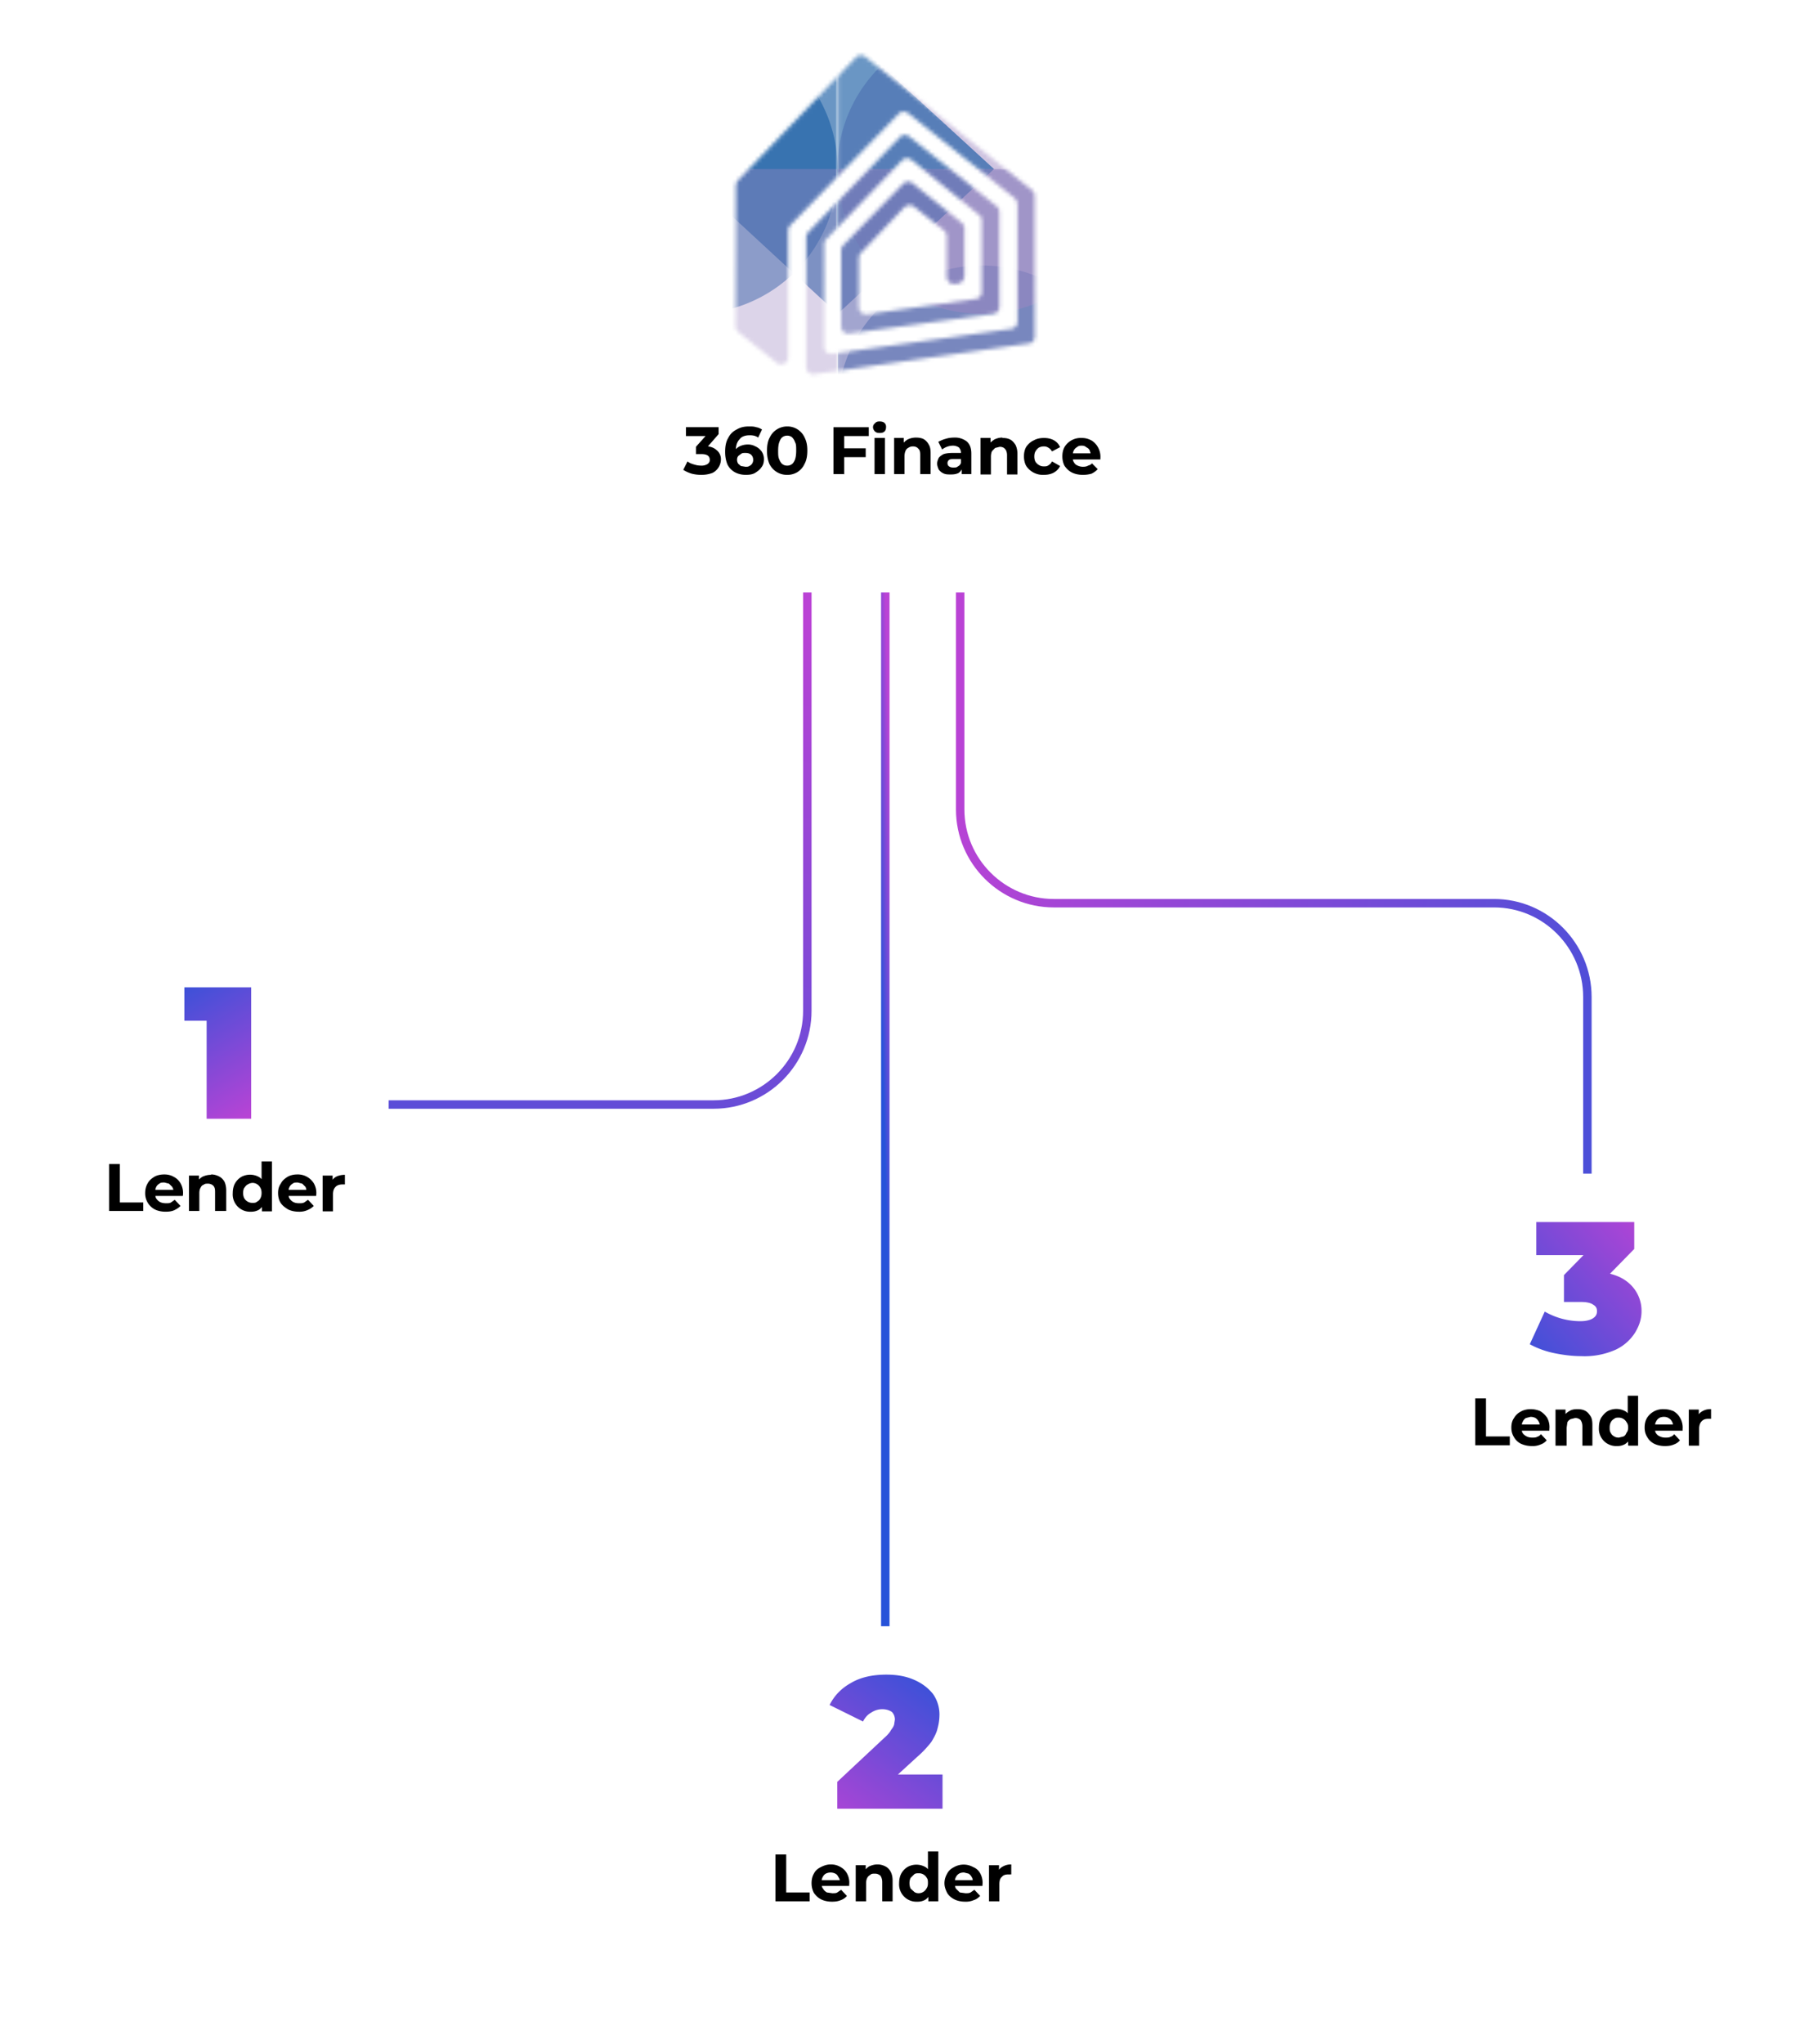 <svg xmlns="http://www.w3.org/2000/svg" fill="none" viewBox="0 0 471 532"><path stroke="url(#a)" stroke-width="2.2" d="M230.5 137.1v286.2"/><path stroke="url(#b)" stroke-width="2.2" d="M210.2 137.1v126c0 13.5-11 24.4-24.4 24.4H95"/><path stroke="url(#c)" stroke-width="2.2" d="M250 138v72.7c0 13.5 11 24.4 24.4 24.4H389c13.4 0 24.3 11 24.3 24.4v46"/><g filter="url(#d)"><rect width="136.6" height="136.6" x="162.2" y="7" fill="white" rx="24.4"/></g><g filter="url(#e)"><rect width="87.2" height="87.2" x="14" y="244.2" fill="white" rx="18.2"/></g><g filter="url(#f)"><rect width="87.2" height="87.2" x="369.8" y="305.2" fill="white" rx="18.2"/></g><g filter="url(#g)"><rect width="87.2" height="87.2" x="187.5" y="423.8" fill="white" rx="18.2"/></g><mask id="h" width="79" height="84" x="191" y="14" maskUnits="userSpaceOnUse" style="mask-type:luminance"><path fill="white" d="m268.7 49.5-34-27.2-9.4-7.5c-.8-.6-1.8-.5-2.5.2l-30.7 32c-.3.4-.5.9-.5 1.3l-.1 36.7c0 .5.3 1 .7 1.4l10 8c1.3 1 3 .1 3-1.4V60c0-.5.2-1 .5-1.3L234 29.6c.7-.7 1.8-.7 2.5-.1l27.7 22.1c.4.4.7 1 .7 1.5v30.7c0 .9-.7 1.7-1.6 1.8l-46.7 6.5c-1 .2-2-.7-2-1.8V63.6c0-.5.1-1 .5-1.3l19.7-20.5c.7-.7 1.7-.8 2.5-.2L255 56c.4.3.6.8.6 1.4V76c0 1-.6 1.7-1.5 1.8l-28.4 4c-1.1.1-2.1-.7-2.1-1.9V67.2c0-.5.2-1 .5-1.3l11.4-12c.7-.6 1.8-.7 2.5-.1l7.8 6.2c.5.4.7 1 .7 1.5V72c0 1.2 1 2 2 1.9l1-.1a2 2 0 0 0 1.6-1.9V59.4c0-.6-.3-1-.7-1.4l-12.8-10.3c-.8-.6-1.8-.5-2.5.2l-15.6 16c-.3.3-.5.8-.5 1.3V85c0 1.1 1 2 2.1 1.8l37.5-5.1c1-.1 1.6-1 1.6-1.8V55.2c0-.6-.2-1.1-.7-1.5l-22.7-18.1c-.8-.6-1.8-.6-2.5.1l-24 24.9c-.2.3-.4.8-.4 1.2v33.8c0 1 1 2 2 1.8l55.9-8c.9 0 1.6-.8 1.6-1.7V51c0-.6-.3-1.1-.7-1.5Z"/></mask><g mask="url(#h)"><mask id="i" width="227" height="139" x="142" y="6" maskUnits="userSpaceOnUse" style="mask-type:luminance"><path fill="white" d="M368.4 6.5H143v137.8h225.5V6.5Z"/></mask><g mask="url(#i)"><mask id="j" width="76" height="101" x="218" y="44" maskUnits="userSpaceOnUse" style="mask-type:luminance"><path fill="white" d="M293.2 44h-75.1v100.3h75.1V44.1Z"/></mask><g fill="#07509D" mask="url(#j)"><path fill-opacity=".5" d="M255.6 144.3a37.6 37.6 0 1 0 0-75.2 37.6 37.6 0 0 0 0 75.2Z"/><path fill-opacity=".6" d="m252.5 106.7 40.7 37.6V69.1l-40.7 37.6Z"/><path fill-opacity=".6" d="M293.2 44h-75.1v62.7h75.1V44.1Z" opacity=".6"/></g><mask id="k" width="76" height="101" x="218" y="6" maskUnits="userSpaceOnUse" style="mask-type:luminance"><path fill="white" d="M293.2 6.5h-75.1v100.2h75.1V6.5Z"/></mask><g mask="url(#k)"><path fill="#9E88C2" fill-opacity=".5" d="M255.6 81.7a37.6 37.6 0 1 0 0-75.2 37.6 37.6 0 0 0 0 75.2Z"/><path fill="#07509D" fill-opacity=".6" d="M258.8 44 218 6.6v75.2L258.8 44Z"/><path fill="#9E88C2" fill-opacity=".8" d="M293.2 44h-75.1v62.7h75.1V44.1Z" opacity=".6"/></g><mask id="l" width="77" height="101" x="142" y="6" maskUnits="userSpaceOnUse" style="mask-type:luminance"><path fill="white" d="M218 6.5h-75v100.2h75V6.5Z"/></mask><g mask="url(#l)"><path fill="#07509D" fill-opacity=".5" d="M180.5 81.7a37.6 37.6 0 1 0 0-75.2 37.6 37.6 0 0 0 0 75.2Z"/><path fill="#07509D" fill-opacity=".6" d="m177.3 44 40.8-37.5v75.2L177.3 44Z"/><path fill="#9E88C2" fill-opacity=".6" d="M218 44h-75v62.7h75V44.1Z" opacity=".6"/></g></g></g><path fill="black" d="M182.6 123.6a10 10 0 0 1-2.5-.3 9 9 0 0 1-2.2-1l1.1-2.2c.5.4 1 .6 1.7.8a6 6 0 0 0 1.8.3 3 3 0 0 0 1.7-.4c.4-.3.6-.6.6-1.1 0-.5-.2-.9-.5-1.1-.4-.3-1-.4-1.8-.4h-1.3v-1.9l3.4-3.8.4 1h-6.4v-2.3h8.5v1.8l-3.4 3.9-1.4-.8h.8c1.5 0 2.6.3 3.4 1a3 3 0 0 1 1.2 2.6 4 4 0 0 1-2.2 3.4 8 8 0 0 1-2.9.5Zm11.6 0c-1 0-2-.2-2.9-.7a4.7 4.7 0 0 1-1.9-2c-.4-1-.6-2-.6-3.3 0-1.4.2-2.6.8-3.6.5-1 1.2-1.7 2.2-2.2 1-.6 2-.8 3.2-.8.7 0 1.3 0 1.9.2.6.1 1 .3 1.5.6l-1 2.1a3 3 0 0 0-1.1-.5 5 5 0 0 0-1.2-.1c-1 0-2 .3-2.5 1-.6.6-1 1.5-1 2.8v.7l.1.8-.7-.8a3.5 3.5 0 0 1 2-1.8 5 5 0 0 1 1.7-.3 4 4 0 0 1 2 .5c.7.3 1.2.8 1.6 1.3.4.6.6 1.3.6 2 0 .9-.2 1.6-.7 2.2-.4.6-1 1-1.6 1.4-.7.4-1.5.5-2.4.5Zm-.1-2.1c.4 0 .7 0 1-.2a1.7 1.7 0 0 0 1-1.6c0-.6-.2-1-.5-1.3-.4-.4-1-.5-1.5-.5s-.8 0-1.1.2l-.8.6c-.2.3-.3.6-.3 1 0 .3.1.7.3 1l.7.6 1.2.2Zm10.8 2.1a5 5 0 0 1-2.6-.7 5.1 5.1 0 0 1-2-2.2c-.4-1-.6-2-.6-3.4 0-1.3.2-2.5.7-3.4a5 5 0 0 1 4.6-2.9 4.9 4.9 0 0 1 4.5 2.9c.5 1 .7 2 .7 3.4 0 1.3-.2 2.5-.7 3.4a5 5 0 0 1-1.9 2.2 5 5 0 0 1-2.7.7Zm0-2.4a2 2 0 0 0 1.3-.4c.3-.2.6-.7.8-1.2.2-.6.3-1.4.3-2.3 0-1 0-1.7-.3-2.2-.2-.6-.5-1-.8-1.3a2 2 0 0 0-1.3-.4 2 2 0 0 0-1.2.4c-.3.2-.6.7-.8 1.3-.2.5-.3 1.3-.3 2.2 0 1 0 1.7.3 2.3.2.5.5 1 .8 1.2.4.3.8.4 1.2.4Zm14.6-4.5h5.9v2.3h-5.9v-2.3Zm.2 6.7H217v-12.2h9.2v2.3h-6.4v10Zm8 0V114h2.7v9.4h-2.7Zm1.3-10.7c-.5 0-.9-.1-1.2-.4-.3-.3-.5-.7-.5-1.1 0-.4.2-.8.5-1 .3-.4.7-.5 1.2-.5s1 .1 1.3.4c.3.3.4.6.4 1 0 .5-.1.9-.4 1.2-.3.3-.7.4-1.3.4Zm9.5 1.2c.7 0 1.4.1 2 .4.5.3 1 .8 1.3 1.4.4.6.5 1.4.5 2.3v5.4h-2.7v-5c0-.7-.1-1.3-.5-1.6-.3-.4-.8-.6-1.4-.6a2 2 0 0 0-1.1.3c-.4.2-.7.5-.8.8-.2.4-.3.9-.3 1.5v4.6h-2.7V114h2.5v2.6l-.4-.8c.3-.6.8-1 1.4-1.4a5 5 0 0 1 2.2-.5Zm11.9 9.5v-1.8l-.2-.4v-3.3c0-.6-.2-1-.5-1.4-.4-.3-1-.5-1.6-.5a4.7 4.7 0 0 0-2.8 1l-1-2c.6-.3 1.2-.6 2-.8.6-.2 1.4-.3 2.1-.3a5 5 0 0 1 3.3 1c.8.7 1.2 1.7 1.2 3.2v5.3h-2.5Zm-2.9.1c-.7 0-1.3 0-1.9-.3a3 3 0 0 1-1.2-1c-.2-.5-.4-1-.4-1.5 0-.6.2-1 .4-1.5.3-.4.7-.7 1.3-1 .6-.2 1.4-.3 2.4-.3h2.4v1.6h-2.2c-.6 0-1 0-1.3.3a1 1 0 0 0-.3.8c0 .3.1.6.4.8.3.2.6.3 1.1.3.5 0 .9 0 1.2-.3.4-.2.7-.5.8-1l.4 1.3c-.2.6-.5 1-1 1.4-.6.3-1.2.4-2 .4ZM261 114c.8 0 1.4.1 2 .4.6.3 1 .8 1.4 1.4.3.6.5 1.4.5 2.3v5.4h-2.7v-5c0-.7-.2-1.3-.5-1.6-.3-.4-.8-.6-1.4-.6l-1.2.3-.8.8c-.2.4-.3.9-.3 1.5v4.6h-2.7V114h2.6v2.6l-.5-.8c.4-.6.9-1 1.5-1.4.6-.3 1.3-.5 2.1-.5Zm10.8 9.6a5.2 5.2 0 0 1-4.6-2.3c-.4-.7-.6-1.6-.6-2.5 0-1 .2-1.8.6-2.5.5-.7 1.1-1.3 2-1.7.7-.4 1.6-.6 2.6-.6s1.9.2 2.6.6c.7.4 1.3 1 1.6 1.8l-2.1 1.1c-.2-.4-.6-.8-1-1a2 2 0 0 0-1.1-.3c-.5 0-.9.1-1.3.3a3 3 0 0 0-.9 1c-.2.3-.3.8-.3 1.3 0 .6.1 1 .3 1.4.3.4.6.7 1 .9.3.2.7.3 1.2.3.4 0 .8 0 1.2-.3.3-.2.7-.5.9-1l2.1 1.2c-.3.7-.9 1.3-1.6 1.7-.7.4-1.6.6-2.6.6Zm10.1 0c-1 0-2-.2-2.8-.6-.8-.4-1.4-1-1.9-1.7-.4-.7-.6-1.6-.6-2.5 0-1 .2-1.8.6-2.5a4.9 4.9 0 0 1 4.4-2.3c1 0 1.7.2 2.5.6.7.4 1.3 1 1.7 1.7a5 5 0 0 1 .7 3v.3h-7.7V118h6.2l-1 .5c0-.5-.2-1-.3-1.3-.2-.4-.5-.6-.9-.8-.3-.3-.7-.4-1.2-.4s-.9.1-1.2.4a2 2 0 0 0-.8.8c-.2.4-.3.8-.3 1.3v.4c0 .5 0 1 .3 1.4.2.4.5.7 1 .9.4.2.9.3 1.4.3.5 0 1-.1 1.3-.3.4-.1.8-.3 1-.6l1.5 1.5c-.4.5-1 .9-1.6 1.2a8 8 0 0 1-2.3.3ZM28.4 315.2V303h2.8v10h6.1v2.2h-9Zm14.7.2c-1 0-2-.2-2.8-.6a4.7 4.7 0 0 1-2.5-4.2c0-1 .2-1.8.6-2.5.4-.8 1-1.3 1.8-1.8.7-.4 1.6-.6 2.6-.6.9 0 1.7.2 2.4.6.8.4 1.4 1 1.8 1.7a5 5 0 0 1 .6 3.3H40v-1.6h6.2l-1 .5c0-.5-.2-1-.4-1.3l-.8-.8-1.2-.3c-.5 0-1 0-1.3.3a2 2 0 0 0-.8.8c-.2.4-.3.8-.3 1.3v.5c0 .5.1 1 .3 1.3.3.4.6.7 1 .9.4.2 1 .3 1.5.3s1 0 1.3-.2l1-.7 1.5 1.6c-.5.5-1 .8-1.6 1.1-.7.3-1.4.4-2.3.4Zm11.9-9.7c.7 0 1.4.2 2 .5.6.3 1 .7 1.4 1.3.3.6.5 1.4.5 2.4v5.3H56v-5c0-.7-.1-1.2-.5-1.6a2 2 0 0 0-1.4-.5c-.4 0-.8 0-1.1.3-.4.1-.6.4-.8.8-.2.3-.3.8-.3 1.4v4.6h-2.7V306h2.6v2.6l-.5-.8c.3-.7.8-1.1 1.4-1.5.7-.3 1.4-.5 2.2-.5Zm10.3 9.7a4.5 4.5 0 0 1-4.7-4.8c0-1 .2-1.9.6-2.6.4-.7 1-1.3 1.7-1.7a4.8 4.8 0 0 1 4.4 0c.6.3 1 .8 1.4 1.5a7.8 7.8 0 0 1 0 5.5c-.3.7-.7 1.2-1.3 1.6a4 4 0 0 1-2.1.5Zm.4-2.3c.5 0 .9 0 1.2-.3.4-.2.7-.5.9-.9.2-.4.3-.8.3-1.4 0-.5-.1-1-.3-1.3a2.3 2.3 0 0 0-2-1.3c-.5 0-1 .2-1.3.4-.4.2-.6.5-.9.9-.2.3-.3.8-.3 1.3 0 .6.1 1 .3 1.4a2.4 2.4 0 0 0 2.1 1.2Zm2.5 2.1v-4.7l-.1-2.7v-5.5h2.7v13h-2.6Zm9.6.2c-1 0-2-.2-2.8-.6-.8-.5-1.5-1-2-1.8-.4-.7-.6-1.5-.6-2.5 0-.9.2-1.7.7-2.4.4-.8 1-1.3 1.8-1.8.7-.4 1.6-.6 2.5-.6a4.9 4.9 0 0 1 4.3 2.3 5 5 0 0 1 .6 3.3h-7.7v-1.6h6.2l-1 .5c0-.5-.1-1-.3-1.3l-.8-.8-1.2-.3c-.5 0-1 0-1.3.3a2 2 0 0 0-.8.8c-.2.4-.3.8-.3 1.3v.5c0 .5.1 1 .3 1.3.3.4.6.7 1 .9.4.2.9.3 1.5.3.5 0 .9 0 1.3-.2l1-.7 1.5 1.6A5 5 0 0 1 80 315a5 5 0 0 1-2.2.4Zm6.2-.2V306h2.6v2.6l-.4-.8a3 3 0 0 1 1.3-1.5c.6-.3 1.4-.5 2.3-.5v2.5h-.6c-.8 0-1.4.2-1.8.6-.5.5-.7 1.1-.7 2v4.4H84Zm117.9 179.7v-12.2h2.8v9.9h6.1v2.3h-9Zm14.7.1c-1 0-2-.2-2.8-.6-.8-.4-1.4-1-1.9-1.7-.4-.8-.6-1.6-.6-2.5 0-1 .2-1.8.6-2.5.4-.8 1-1.3 1.8-1.7.8-.4 1.6-.7 2.6-.7.9 0 1.7.2 2.4.6.8.4 1.4 1 1.8 1.7a5 5 0 0 1 .6 3v.3h-7.6v-1.5h6.2l-1 .4c0-.5-.2-.9-.4-1.2-.2-.4-.4-.7-.8-.9a2.8 2.8 0 0 0-2.5 0 2 2 0 0 0-.8.9c-.2.3-.3.8-.3 1.3v.4c0 .5.1 1 .4 1.3.2.4.5.7 1 1l1.4.2c.5 0 1 0 1.3-.2l1-.7 1.5 1.6c-.4.5-1 .9-1.6 1.1-.7.3-1.4.4-2.3.4Zm11.9-9.7c.7 0 1.4.2 2 .5.6.3 1 .7 1.4 1.4.3.6.5 1.3.5 2.3v5.4h-2.7v-5c0-.7-.2-1.3-.5-1.7-.4-.3-.8-.5-1.4-.5-.5 0-.9 0-1.2.3-.3.2-.6.4-.8.8-.2.4-.3.8-.3 1.4v4.7h-2.7v-9.4h2.6v2.6l-.5-.8a4 4 0 0 1 1.4-1.5c.7-.3 1.4-.5 2.2-.5Zm10.3 9.7a4.5 4.5 0 0 1-4.7-4.8c0-1 .2-1.9.6-2.6.4-.7 1-1.3 1.7-1.7a4.8 4.8 0 0 1 4.4 0c.6.3 1 .8 1.4 1.6.3.7.5 1.6.5 2.7 0 1-.2 2-.5 2.7-.3.7-.7 1.2-1.3 1.6a4 4 0 0 1-2.1.5Zm.4-2.2a2.3 2.3 0 0 0 2-1.2c.3-.4.4-.9.4-1.4 0-.6 0-1-.3-1.4a2.3 2.3 0 0 0-2-1.2c-.5 0-1 0-1.3.3l-.9.9c-.2.4-.3.8-.3 1.4 0 .5.1 1 .3 1.4l1 .9c.3.2.7.3 1.1.3Zm2.5 2v-4.6l-.1-2.8v-5.5h2.7v13h-2.6Zm9.6.2c-1 0-2-.2-2.8-.6-.8-.4-1.5-1-1.9-1.7-.4-.8-.7-1.6-.7-2.5 0-1 .3-1.8.7-2.5.4-.8 1-1.3 1.8-1.7a5.1 5.1 0 0 1 5 0c.8.3 1.4.9 1.8 1.6a5 5 0 0 1 .6 3v.3h-7.6v-1.5h6.1l-1 .4c0-.5-.1-.9-.3-1.2-.2-.4-.5-.7-.8-.9l-1.2-.3c-.5 0-1 .1-1.3.3a2 2 0 0 0-.8.9c-.2.3-.3.8-.3 1.3v.4c0 .5.1 1 .3 1.3l1 1 1.5.2c.5 0 .9 0 1.3-.2l1-.7 1.5 1.6c-.5.5-1 .9-1.7 1.1a5 5 0 0 1-2.2.4Zm6.2-.1v-9.4h2.6v2.6l-.4-.7a3 3 0 0 1 1.3-1.5c.7-.4 1.4-.6 2.3-.6v2.6a3 3 0 0 0-.3 0h-.3c-.8 0-1.4.1-1.8.6-.5.4-.7 1-.7 2v4.4h-2.7Zm126.6-118.6V364h2.8v9.9h6.2v2.3h-9Zm14.8.1c-1.1 0-2-.2-2.9-.6-.8-.4-1.4-1-1.8-1.7-.5-.8-.7-1.6-.7-2.5 0-1 .2-1.8.7-2.5.4-.7 1-1.3 1.8-1.7.7-.4 1.6-.6 2.5-.6 1 0 1.8.2 2.5.5.7.4 1.3 1 1.8 1.7a5 5 0 0 1 .6 3v.4h-7.7v-1.6h6.2l-1 .4c0-.5-.1-.9-.3-1.2-.2-.4-.5-.7-.8-.9-.4-.2-.8-.3-1.3-.3l-1.2.3a2 2 0 0 0-.8.9c-.2.3-.3.8-.3 1.3v.4c0 .5 0 1 .3 1.4.2.3.6.6 1 .8.4.2.9.3 1.4.3.5 0 1 0 1.3-.2.4-.1.8-.4 1-.7l1.5 1.6c-.4.5-1 .9-1.6 1.1a5 5 0 0 1-2.2.4Zm11.8-9.6c.8 0 1.4.1 2 .4.6.3 1 .8 1.4 1.4.4.6.5 1.4.5 2.3v5.4H412v-5c0-.7-.2-1.3-.5-1.7a2 2 0 0 0-1.4-.5l-1.2.3c-.3.2-.6.4-.8.8l-.2 1.4v4.7H405v-9.4h2.6v2.6l-.5-.8a4 4 0 0 1 1.5-1.4c.6-.4 1.3-.5 2.1-.5Zm10.3 9.6a4.5 4.5 0 0 1-4.7-4.8c0-1 .2-1.9.6-2.6.5-.7 1-1.3 1.7-1.7a4.8 4.8 0 0 1 4.5 0c.6.3 1 .9 1.4 1.6.3.7.5 1.6.5 2.7 0 1-.2 2-.5 2.7-.3.7-.8 1.2-1.4 1.6a4 4 0 0 1-2 .5Zm.5-2.2 1.2-.3c.4-.2.6-.5.8-1 .3-.3.4-.8.4-1.3 0-.6-.1-1-.4-1.4a2.3 2.3 0 0 0-2-1.2c-.5 0-.9 0-1.2.3a2 2 0 0 0-.9.9c-.2.4-.3.8-.3 1.4 0 .5 0 1 .3 1.4.2.4.5.7.9.9.3.2.7.3 1.2.3Zm2.4 2v-1.8l.1-2.8-.2-2.8v-5.5h2.7v13H424Zm9.6.2c-1 0-2-.2-2.8-.6-.8-.4-1.4-1-1.8-1.7-.5-.8-.7-1.6-.7-2.5 0-1 .2-1.8.6-2.5a4.9 4.9 0 0 1 4.4-2.3c1 0 1.7.2 2.5.5.7.4 1.3 1 1.7 1.7a5 5 0 0 1 .7 3v.4h-7.7v-1.6h6.2l-1 .4c0-.5-.1-.9-.3-1.2a2 2 0 0 0-.9-.9c-.3-.2-.7-.3-1.2-.3-.4 0-.9.1-1.2.3a2 2 0 0 0-.8.9c-.2.3-.3.8-.3 1.3v.4c0 .5 0 1 .3 1.4.2.3.5.6 1 .8.4.2.9.3 1.4.3.5 0 1 0 1.3-.2.4-.1.8-.4 1-.7l1.5 1.6c-.4.5-1 .9-1.6 1.1-.7.3-1.4.4-2.3.4Zm6.2-.1v-9.4h2.6v2.6l-.4-.7a3 3 0 0 1 1.4-1.5 4 4 0 0 1 2.2-.5v2.5h-.6c-.7 0-1.3.1-1.8.6-.4.4-.7 1-.7 2v4.4h-2.7Z"/><path fill="url(#m)" d="M53.8 291.2V261l5 4.7H48V257h17.4v34.2H53.8Z"/><path fill="url(#n)" d="M218 470.8v-7l12.3-11.5c.8-.7 1.4-1.4 1.7-2 .4-.5.7-1 .8-1.4l.2-1.3c0-.8-.3-1.5-.8-2-.6-.4-1.4-.7-2.5-.7-1 0-2 .3-2.9.9-.9.5-1.6 1.3-2.1 2.3l-8.7-4.3c1.2-2.4 3-4.3 5.5-5.7 2.5-1.5 5.6-2.2 9.3-2.2 2.7 0 5 .4 7.1 1.3 2.1.9 3.7 2.1 5 3.7a9.3 9.3 0 0 1 1.7 5.7 13 13 0 0 1-.5 3.3c-.2 1-.8 2.2-1.6 3.5a27 27 0 0 1-3.8 4l-9.3 8.5-1.8-4h17.8v8.9H218Z"/><path fill="url(#o)" d="M411.8 353c-2.4 0-4.8-.3-7.2-.8a23 23 0 0 1-6.3-2.3l3.9-8.5a18.7 18.7 0 0 0 9.2 2.5c1.3 0 2.3-.2 3.1-.6.9-.5 1.3-1.1 1.3-2 0-.8-.3-1.3-1-1.7-.5-.4-1.6-.7-3-.7h-4.6v-7l8.8-9 1 3.8h-17v-8.6h25.5v7l-8.8 9-5.5-3.1h3c4.3 0 7.6 1 9.8 2.9a9.5 9.5 0 0 1 3.4 7.4c0 2-.6 3.8-1.7 5.6a12 12 0 0 1-5 4.4 19.9 19.9 0 0 1-9 1.7Z"/><defs><linearGradient id="a" x1="230.2" x2="226.3" y1="142" y2="142.1" gradientUnits="userSpaceOnUse"><stop offset="0" stop-color="#BA43D5"/><stop offset="1" stop-color="#2753D9"/></linearGradient><linearGradient id="b" x1="211.3" x2="157.3" y1="162.1" y2="383" gradientUnits="userSpaceOnUse"><stop offset="0" stop-color="#BA43D5"/><stop offset="1" stop-color="#2753D9"/></linearGradient><linearGradient id="c" x1="255.4" x2="494.9" y1="150.9" y2="194.6" gradientUnits="userSpaceOnUse"><stop offset="0" stop-color="#BA43D5"/><stop offset="1" stop-color="#2753D9"/></linearGradient><linearGradient id="m" x1="71.5" x2="48.3" y1="287.3" y2="249.2" gradientUnits="userSpaceOnUse"><stop offset="0" stop-color="#BA43D5"/><stop offset="1" stop-color="#2753D9"/></linearGradient><linearGradient id="n" x1="246.1" x2="213.1" y1="431.5" y2="476.1" gradientUnits="userSpaceOnUse"><stop stop-color="#2753D9"/><stop offset="1" stop-color="#BA43D5"/></linearGradient><linearGradient id="o" x1="428.8" x2="386.1" y1="315" y2="351.7" gradientUnits="userSpaceOnUse"><stop offset="0" stop-color="#BA43D5"/><stop offset="1" stop-color="#2753D9"/></linearGradient><filter id="d" width="171.7" height="171.7" x="144.6" y="0" color-interpolation-filters="sRGB" filterUnits="userSpaceOnUse"><feFlood flood-opacity="0" result="BackgroundImageFix"/><feColorMatrix in="SourceAlpha" result="hardAlpha" values="0 0 0 0 0 0 0 0 0 0 0 0 0 0 0 0 0 0 127 0"/><feOffset dy="10.6"/><feGaussianBlur stdDeviation="8.8"/><feComposite in2="hardAlpha" operator="out"/><feColorMatrix values="0 0 0 0 0 0 0 0 0 0 0 0 0 0 0 0 0 0 0.2 0"/><feBlend in2="BackgroundImageFix" result="effect1_dropShadow_359_2328"/><feBlend in="SourceGraphic" in2="effect1_dropShadow_359_2328" result="shape"/></filter><filter id="e" width="113.4" height="113.4" x=".9" y="239" color-interpolation-filters="sRGB" filterUnits="userSpaceOnUse"><feFlood flood-opacity="0" result="BackgroundImageFix"/><feColorMatrix in="SourceAlpha" result="hardAlpha" values="0 0 0 0 0 0 0 0 0 0 0 0 0 0 0 0 0 0 127 0"/><feOffset dy="7.9"/><feGaussianBlur stdDeviation="6.6"/><feComposite in2="hardAlpha" operator="out"/><feColorMatrix values="0 0 0 0 0 0 0 0 0 0 0 0 0 0 0 0 0 0 0.2 0"/><feBlend in2="BackgroundImageFix" result="effect1_dropShadow_359_2328"/><feBlend in="SourceGraphic" in2="effect1_dropShadow_359_2328" result="shape"/></filter><filter id="f" width="113.4" height="113.4" x="356.7" y="300" color-interpolation-filters="sRGB" filterUnits="userSpaceOnUse"><feFlood flood-opacity="0" result="BackgroundImageFix"/><feColorMatrix in="SourceAlpha" result="hardAlpha" values="0 0 0 0 0 0 0 0 0 0 0 0 0 0 0 0 0 0 127 0"/><feOffset dy="7.9"/><feGaussianBlur stdDeviation="6.6"/><feComposite in2="hardAlpha" operator="out"/><feColorMatrix values="0 0 0 0 0 0 0 0 0 0 0 0 0 0 0 0 0 0 0.2 0"/><feBlend in2="BackgroundImageFix" result="effect1_dropShadow_359_2328"/><feBlend in="SourceGraphic" in2="effect1_dropShadow_359_2328" result="shape"/></filter><filter id="g" width="113.4" height="113.4" x="174.4" y="418.6" color-interpolation-filters="sRGB" filterUnits="userSpaceOnUse"><feFlood flood-opacity="0" result="BackgroundImageFix"/><feColorMatrix in="SourceAlpha" result="hardAlpha" values="0 0 0 0 0 0 0 0 0 0 0 0 0 0 0 0 0 0 127 0"/><feOffset dy="7.9"/><feGaussianBlur stdDeviation="6.6"/><feComposite in2="hardAlpha" operator="out"/><feColorMatrix values="0 0 0 0 0 0 0 0 0 0 0 0 0 0 0 0 0 0 0.2 0"/><feBlend in2="BackgroundImageFix" result="effect1_dropShadow_359_2328"/><feBlend in="SourceGraphic" in2="effect1_dropShadow_359_2328" result="shape"/></filter></defs></svg>